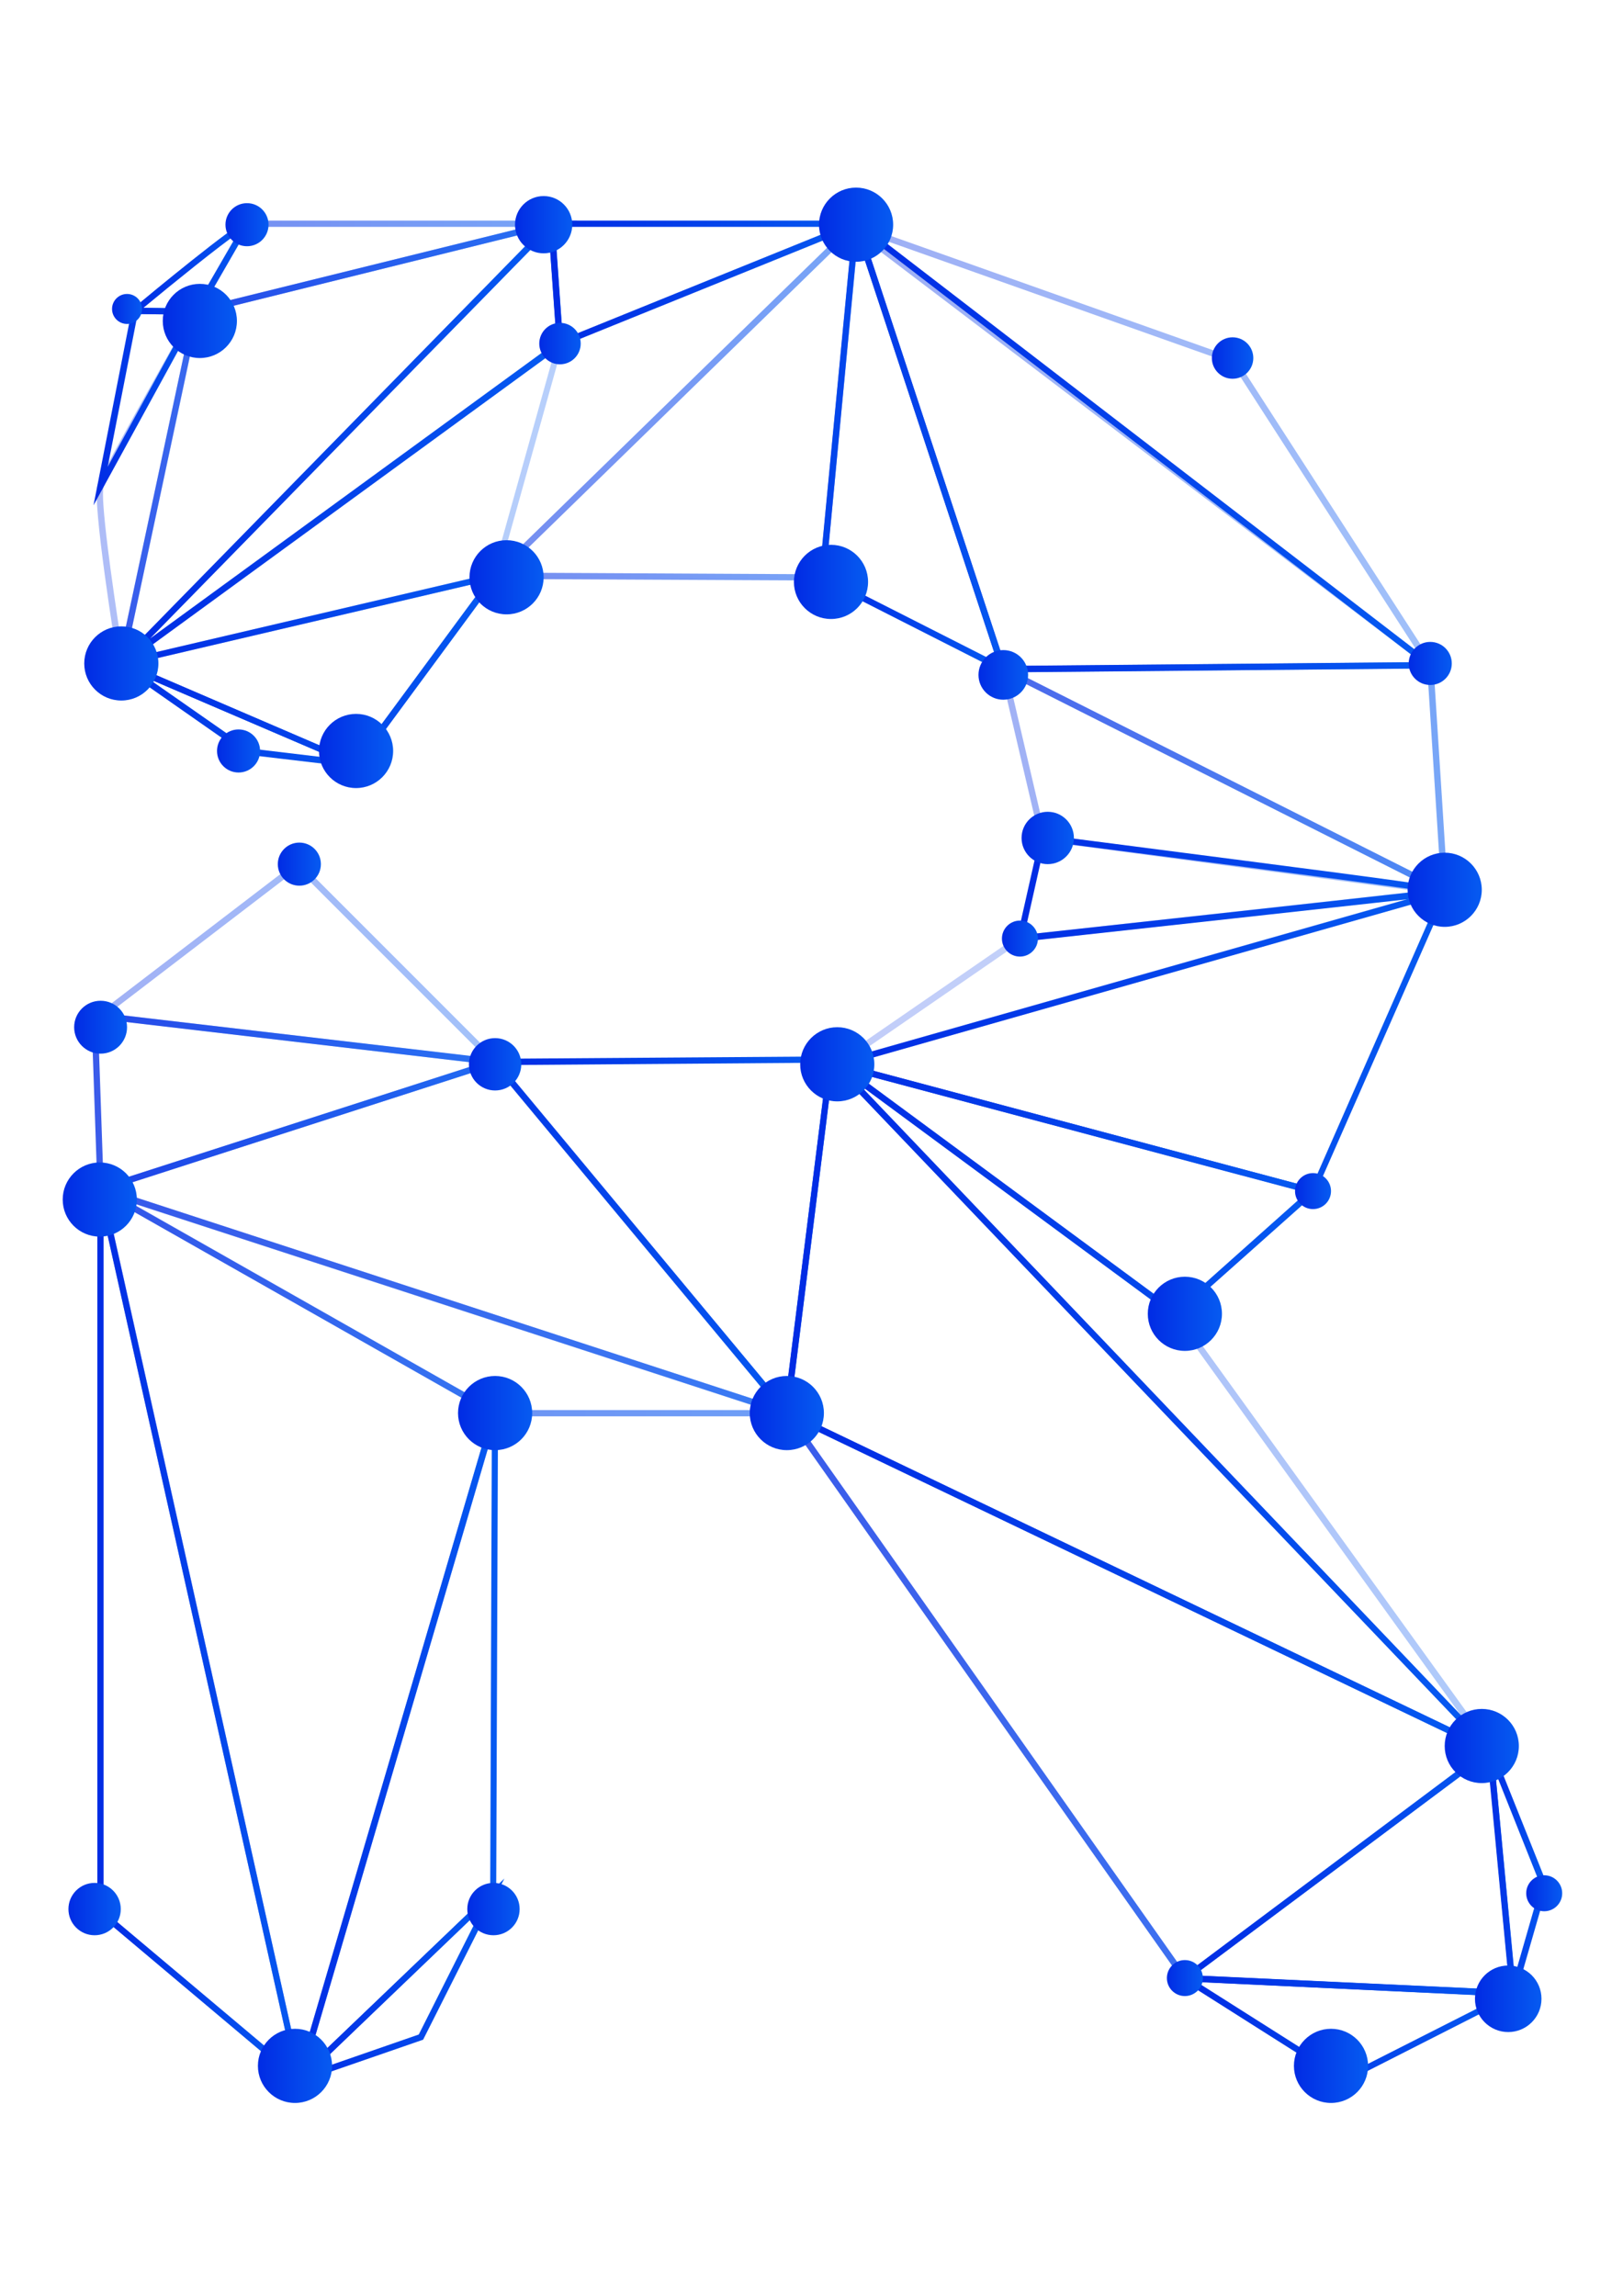 <svg xmlns="http://www.w3.org/2000/svg" xmlns:xlink="http://www.w3.org/1999/xlink" version="1.1" id="Layer_1" x="0px" y="0px" viewBox="0 0 595.3 841.9" style="enable-background:new 0 0 595.3 841.9;" xml:space="preserve"> <style type="text/css"> .st0{fill:url(#SVGID_1_);} .st1{opacity:0.29;} .st2{fill:url(#SVGID_2_);} .st3{opacity:0.69;} .st4{fill:url(#SVGID_3_);} .st5{opacity:0.54;} .st6{fill:url(#SVGID_4_);} .st7{fill:url(#SVGID_5_);} .st8{fill:url(#SVGID_6_);} .st9{opacity:0.32;} .st10{fill:url(#SVGID_7_);} .st11{fill:url(#SVGID_8_);} .st12{fill:url(#SVGID_9_);} .st13{fill:url(#SVGID_10_);} .st14{fill:url(#SVGID_11_);} .st15{fill:url(#SVGID_12_);} .st16{fill:url(#SVGID_13_);} .st17{opacity:0.38;} .st18{fill:url(#SVGID_14_);} .st19{fill:url(#SVGID_15_);} .st20{fill:url(#SVGID_16_);} .st21{fill:url(#SVGID_17_);} .st22{fill:url(#SVGID_18_);} .st23{opacity:0.5;} .st24{fill:url(#SVGID_19_);} .st25{opacity:0.58;} .st26{fill:url(#SVGID_20_);} .st27{fill:url(#SVGID_21_);} .st28{fill:url(#SVGID_22_);} .st29{fill:url(#SVGID_23_);} .st30{opacity:0.37;} .st31{fill:url(#SVGID_24_);} .st32{opacity:0.24;} .st33{fill:url(#SVGID_25_);} .st34{fill:url(#SVGID_26_);} .st35{opacity:0.77;} .st36{fill:url(#SVGID_27_);} .st37{fill:url(#SVGID_28_);} .st38{fill:url(#SVGID_29_);} .st39{fill:url(#SVGID_30_);} .st40{fill:url(#SVGID_31_);} .st41{fill:url(#SVGID_32_);} .st42{fill:url(#SVGID_33_);} .st43{fill:url(#SVGID_34_);} .st44{fill:url(#SVGID_35_);} .st45{fill:url(#SVGID_36_);} .st46{fill:url(#SVGID_37_);} .st47{fill:url(#SVGID_38_);} .st48{fill:url(#SVGID_39_);} .st49{fill:url(#SVGID_40_);} .st50{fill:url(#SVGID_41_);} .st51{fill:url(#SVGID_42_);} .st52{fill:url(#SVGID_43_);} .st53{fill:url(#SVGID_44_);} .st54{fill:url(#SVGID_45_);} .st55{fill:url(#SVGID_46_);} .st56{fill:url(#SVGID_47_);} .st57{fill:url(#SVGID_48_);} .st58{fill:url(#SVGID_49_);} .st59{fill:url(#SVGID_50_);} .st60{fill:url(#SVGID_51_);} .st61{fill:url(#SVGID_52_);} .st62{fill:url(#SVGID_53_);} .st63{fill:url(#SVGID_54_);} .st64{fill:url(#SVGID_55_);} .st65{fill:url(#SVGID_56_);} .st66{fill:url(#SVGID_57_);} .st67{fill:url(#SVGID_58_);} .st68{fill:url(#SVGID_59_);} .st69{fill:url(#SVGID_60_);} .st70{fill:url(#SVGID_61_);} .st71{fill:url(#SVGID_62_);} .st72{fill:url(#SVGID_63_);} .st73{fill:url(#SVGID_64_);} .st74{fill:url(#SVGID_65_);} .st75{fill:url(#SVGID_66_);} .st76{fill:url(#SVGID_67_);} .st77{fill:url(#SVGID_68_);} .st78{fill:url(#SVGID_69_);} </style> <g> <g> <g> <linearGradient id="SVGID_1_" gradientUnits="userSpaceOnUse" x1="43.663" y1="161.828" x2="206.556" y2="161.828"> <stop offset="0" style="stop-color:#012BE4"></stop> <stop offset="1" style="stop-color:#065BF1"></stop> </linearGradient> <path class="st0" d="M45.2,244.2l-1.5-1.7L203.3,79.4l3.3,47.2L206,127L45.2,244.2z M201.3,84.7L55,234.2l149.2-108.8L201.3,84.7 z"></path> </g> <g class="st1"> <linearGradient id="SVGID_2_" gradientUnits="userSpaceOnUse" x1="39.22" y1="184.436" x2="207.363" y2="184.436"> <stop offset="0" style="stop-color:#012BE4"></stop> <stop offset="1" style="stop-color:#065BF1"></stop> </linearGradient> <path class="st2" d="M39.2,245.7l168.1-122.6l-24.9,89L39.2,245.7z M203.4,128.9l-153.6,112l130.9-30.7L203.4,128.9z"></path> </g> <g class="st3"> <linearGradient id="SVGID_3_" gradientUnits="userSpaceOnUse" x1="42.534" y1="163.455" x2="205.957" y2="163.455"> <stop offset="0" style="stop-color:#012BE4"></stop> <stop offset="1" style="stop-color:#065BF1"></stop> </linearGradient> <path class="st4" d="M42.5,246.9L71,113.4L206,80L42.5,246.9z M72.9,115.3L46.4,239.7L198.7,84.1L72.9,115.3z"></path> </g> <g class="st5"> <linearGradient id="SVGID_4_" gradientUnits="userSpaceOnUse" x1="69.623" y1="98.49" x2="211.738" y2="98.49"> <stop offset="0" style="stop-color:#012BE4"></stop> <stop offset="1" style="stop-color:#065BF1"></stop> </linearGradient> <path class="st6" d="M69.6,116.1l20.3-35.2h121.8L69.6,116.1z M91.3,83.2l-16.9,29.3l118.6-29.3H91.3z"></path> </g> <g> <linearGradient id="SVGID_5_" gradientUnits="userSpaceOnUse" x1="34.337" y1="149.029" x2="73.896" y2="149.029"> <stop offset="0" style="stop-color:#012BE4"></stop> <stop offset="1" style="stop-color:#065BF1"></stop> </linearGradient> <path class="st7" d="M34.3,185.3l14.2-72.5l25.3,0.4L34.3,185.3z M50.5,115.1l-11,56.1L70,115.4L50.5,115.1z"></path> </g> <g> <linearGradient id="SVGID_6_" gradientUnits="userSpaceOnUse" x1="46.394" y1="97.875" x2="92.941" y2="97.875"> <stop offset="0" style="stop-color:#012BE4"></stop> <stop offset="1" style="stop-color:#065BF1"></stop> </linearGradient> <path class="st8" d="M72.6,115.5l-26.2-0.4l2.4-2c6.2-5.2,37.6-31.1,41.5-32.1l2.6-0.7L72.6,115.5z M52.6,112.9l18.7,0.3 l16.1-27.8C80.2,90.4,64.2,103.3,52.6,112.9z"></path> </g> <g class="st9"> <linearGradient id="SVGID_7_" gradientUnits="userSpaceOnUse" x1="35.496" y1="178.421" x2="74.64" y2="178.421"> <stop offset="0" style="stop-color:#012BE4"></stop> <stop offset="1" style="stop-color:#065BF1"></stop> </linearGradient> <path class="st10" d="M44.3,249.5l-1-6.1c-1-6.1-9.6-59.7-7.5-65.6c2-5.8,33.8-61.7,35.2-64.1l3.7-6.4L44.3,249.5z M69.3,121.4 c-8.7,15.3-29.8,52.8-31.3,57.2c-1.3,3.7,3,35,6.7,58.4L69.3,121.4z"></path> </g> <g> <linearGradient id="SVGID_8_" gradientUnits="userSpaceOnUse" x1="34.64" y1="260.105" x2="138.321" y2="260.105"> <stop offset="0" style="stop-color:#012BE4"></stop> <stop offset="1" style="stop-color:#065BF1"></stop> </linearGradient> <path class="st11" d="M138.3,282.4l-48.2-5.7l-55.5-38.8L138.3,282.4z M91,274.4l31.8,3.8l-68.5-29.4L91,274.4z"></path> </g> <g> <linearGradient id="SVGID_9_" gradientUnits="userSpaceOnUse" x1="201.072" y1="104.3" x2="319.925" y2="104.3"> <stop offset="0" style="stop-color:#012BE4"></stop> <stop offset="1" style="stop-color:#065BF1"></stop> </linearGradient> <path class="st12" d="M204.3,127.7l-3.3-46.8h118.9L204.3,127.7z M203.5,83.2l2.9,41.2l101.7-41.2H203.5z"></path> </g> <g> <linearGradient id="SVGID_10_" gradientUnits="userSpaceOnUse" x1="311.754" y1="162.71" x2="527.892" y2="162.71"> <stop offset="0" style="stop-color:#012BE4"></stop> <stop offset="1" style="stop-color:#065BF1"></stop> </linearGradient> <path class="st13" d="M367.1,246.6l-0.3-0.8L311.8,78.9l216.1,166.2L367.1,246.6z M316.3,85.2l52.5,159l152.4-1.4L316.3,85.2z"></path> </g> <g> <linearGradient id="SVGID_11_" gradientUnits="userSpaceOnUse" x1="300.439" y1="162.092" x2="369.945" y2="162.092"> <stop offset="0" style="stop-color:#012BE4"></stop> <stop offset="1" style="stop-color:#065BF1"></stop> </linearGradient> <path class="st14" d="M369.9,247.7l-69.5-35.3l13-135.9L369.9,247.7z M302.9,211.1l63.1,32L314.6,87.6L302.9,211.1z"></path> </g> <g class="st5"> <linearGradient id="SVGID_12_" gradientUnits="userSpaceOnUse" x1="178.764" y1="145.975" x2="315.461" y2="145.975"> <stop offset="0" style="stop-color:#012BE4"></stop> <stop offset="1" style="stop-color:#065BF1"></stop> </linearGradient> <path class="st15" d="M302.7,212.9l-123.9-0.6L315.5,79L302.7,212.9z M184.4,210l116.2,0.6l12-125.5L184.4,210z"></path> </g> <g> <linearGradient id="SVGID_13_" gradientUnits="userSpaceOnUse" x1="40.823" y1="245.531" x2="184.357" y2="245.531"> <stop offset="0" style="stop-color:#012BE4"></stop> <stop offset="1" style="stop-color:#065BF1"></stop> </linearGradient> <path class="st16" d="M131,281.7L40.8,243l143.5-33.6L131,281.7z M48.1,243.6l82,35.3l48.6-65.9L48.1,243.6z"></path> </g> <g class="st17"> <linearGradient id="SVGID_14_" gradientUnits="userSpaceOnUse" x1="305.343" y1="163.842" x2="529.06" y2="163.842"> <stop offset="0" style="stop-color:#012BE4"></stop> <stop offset="1" style="stop-color:#065BF1"></stop> </linearGradient> <path class="st18" d="M529.1,248.8L305.3,78.9l148,52.5l0.2,0.3L529.1,248.8z M318.5,86L520,239.1l-68.2-105.8L318.5,86z"></path> </g> <g> <linearGradient id="SVGID_15_" gradientUnits="userSpaceOnUse" x1="302.805" y1="381.681" x2="531.932" y2="381.681"> <stop offset="0" style="stop-color:#012BE4"></stop> <stop offset="1" style="stop-color:#065BF1"></stop> </linearGradient> <path class="st19" d="M482.2,438.2l-179.4-47.8l229.1-65.1L482.2,438.2z M311.5,390.3l169.5,45.2l46.9-106.7L311.5,390.3z"></path> </g> <g class="st5"> <linearGradient id="SVGID_16_" gradientUnits="userSpaceOnUse" x1="363.229" y1="285.843" x2="531.171" y2="285.843"> <stop offset="0" style="stop-color:#012BE4"></stop> <stop offset="1" style="stop-color:#065BF1"></stop> </linearGradient> <path class="st20" d="M531.2,328.9l-167.9-84.6l162.4-1.5L531.2,328.9z M372.7,246.5L528.6,325l-5.1-79.9L372.7,246.5z"></path> </g> <g> <linearGradient id="SVGID_17_" gradientUnits="userSpaceOnUse" x1="301.579" y1="435.455" x2="483.949" y2="435.455"> <stop offset="0" style="stop-color:#012BE4"></stop> <stop offset="1" style="stop-color:#065BF1"></stop> </linearGradient> <path class="st21" d="M431.2,483.3l-129.6-95.6l182.4,48.6L431.2,483.3z M312.7,393l118.4,87.3l48.2-43L312.7,393z"></path> </g> <g> <linearGradient id="SVGID_18_" gradientUnits="userSpaceOnUse" x1="179.14" y1="454.207" x2="306.106" y2="454.207"> <stop offset="0" style="stop-color:#012BE4"></stop> <stop offset="1" style="stop-color:#065BF1"></stop> </linearGradient> <path class="st22" d="M289.4,521L179.1,388.3l127-0.9L289.4,521z M184,390.6l103.8,124.8l15.7-125.7L184,390.6z"></path> </g> <g class="st23"> <linearGradient id="SVGID_19_" gradientUnits="userSpaceOnUse" x1="33.165" y1="454.337" x2="292.009" y2="454.337"> <stop offset="0" style="stop-color:#012BE4"></stop> <stop offset="1" style="stop-color:#065BF1"></stop> </linearGradient> <path class="st24" d="M292,520.5L33.2,436.1l148.8-48l0.5,0.6L292,520.5z M40.6,436.1l244.5,79.8l-104-125.1L40.6,436.1z"></path> </g> <g class="st25"> <linearGradient id="SVGID_20_" gradientUnits="userSpaceOnUse" x1="26.394" y1="475.416" x2="295.811" y2="475.416"> <stop offset="0" style="stop-color:#012BE4"></stop> <stop offset="1" style="stop-color:#065BF1"></stop> </linearGradient> <path class="st26" d="M295.8,519.4H181.3l-0.3-0.2L26.4,431.5L295.8,519.4z M181.9,517.1h99.4l-234-76.3L181.9,517.1z"></path> </g> <g> <linearGradient id="SVGID_21_" gradientUnits="userSpaceOnUse" x1="287.335" y1="515.811" x2="551.711" y2="515.811"> <stop offset="0" style="stop-color:#012BE4"></stop> <stop offset="1" style="stop-color:#065BF1"></stop> </linearGradient> <path class="st27" d="M551.7,645.6L287.3,518.9L304,386l1.7,1.8L551.7,645.6z M289.8,517.5l251.5,120.5L305.6,391.1L289.8,517.5z "></path> </g> <g class="st9"> <linearGradient id="SVGID_22_" gradientUnits="userSpaceOnUse" x1="303.971" y1="515.141" x2="547.471" y2="515.141"> <stop offset="0" style="stop-color:#012BE4"></stop> <stop offset="1" style="stop-color:#065BF1"></stop> </linearGradient> <path class="st28" d="M545.7,642.6L304,389.4l1.5-1.7L432,481l0.1,0.1l115.4,160L545.7,642.6z M314.8,397.4l221,231.6 L430.3,482.6L314.8,397.4z"></path> </g> <g> <linearGradient id="SVGID_23_" gradientUnits="userSpaceOnUse" x1="372.673" y1="325.734" x2="531.13" y2="325.734"> <stop offset="0" style="stop-color:#012BE4"></stop> <stop offset="1" style="stop-color:#065BF1"></stop> </linearGradient> <path class="st29" d="M372.7,345.5l8.9-39.5l1,0.1c0,0,36.9,4.7,73.7,9.5c54.9,7.1,69.5,9.1,73.4,10.3c0,0,0,0,0,0v0 c1.4,0.4,1.4,0.7,1.4,1.1l0,1l-1.1,0.2c-3.9,0.6-149.6,16.5-155.8,17.2L372.7,345.5z M383.4,308.5l-7.7,34.3 c14.1-1.5,117.2-12.8,146.4-16.1C497.3,323.1,417.9,312.9,383.4,308.5z"></path> </g> <g class="st30"> <linearGradient id="SVGID_24_" gradientUnits="userSpaceOnUse" x1="366.296" y1="286.138" x2="536.509" y2="286.138"> <stop offset="0" style="stop-color:#012BE4"></stop> <stop offset="1" style="stop-color:#065BF1"></stop> </linearGradient> <path class="st31" d="M536.5,329l-155-20.7l-15.2-65L536.5,329z M383.4,306.2l139.9,18.7l-153.6-77.4L383.4,306.2z"></path> </g> <g class="st32"> <linearGradient id="SVGID_25_" gradientUnits="userSpaceOnUse" x1="300.724" y1="359.576" x2="530.21" y2="359.576"> <stop offset="0" style="stop-color:#012BE4"></stop> <stop offset="1" style="stop-color:#065BF1"></stop> </linearGradient> <path class="st33" d="M300.7,393.3l73-50.3l0.3,0l155.7-17.2l0.4,2.2L300.7,393.3z M374.6,345.3l-61,42l202.8-57.7L374.6,345.3z"></path> </g> <g class="st5"> <linearGradient id="SVGID_26_" gradientUnits="userSpaceOnUse" x1="35.206" y1="600.449" x2="182.975" y2="600.449"> <stop offset="0" style="stop-color:#012BE4"></stop> <stop offset="1" style="stop-color:#065BF1"></stop> </linearGradient> <path class="st34" d="M109.6,767.1L35.2,433.8L183,517.7l-0.3,0.9L109.6,767.1z M38.6,438.4l71.3,319.5l70.3-239.1L38.6,438.4z"></path> </g> <g class="st35"> <linearGradient id="SVGID_27_" gradientUnits="userSpaceOnUse" x1="285.098" y1="621.165" x2="548.749" y2="621.165"> <stop offset="0" style="stop-color:#012BE4"></stop> <stop offset="1" style="stop-color:#065BF1"></stop> </linearGradient> <path class="st36" d="M434.3,727.1l-0.7-1L285.1,515.3l4,1.9l259.7,124.4L434.3,727.1z M292.1,521.2l142.8,202.7L544.3,642 L292.1,521.2z"></path> </g> <g class="st35"> <linearGradient id="SVGID_28_" gradientUnits="userSpaceOnUse" x1="33.538" y1="404.336" x2="186.962" y2="404.336"> <stop offset="0" style="stop-color:#012BE4"></stop> <stop offset="1" style="stop-color:#065BF1"></stop> </linearGradient> <path class="st37" d="M35.8,437.7L33.5,371L187,388.9L35.8,437.7z M35.9,373.6l2.1,60.9L176.2,390L35.9,373.6z"></path> </g> <g> <linearGradient id="SVGID_29_" gradientUnits="userSpaceOnUse" x1="431.345" y1="685.977" x2="556.265" y2="685.977"> <stop offset="0" style="stop-color:#012BE4"></stop> <stop offset="1" style="stop-color:#065BF1"></stop> </linearGradient> <path class="st38" d="M556.3,732.3l-124.9-5.8l116.1-86.8L556.3,732.3z M437.9,724.4l115.9,5.4l-8.1-85.9L437.9,724.4z"></path> </g> <g> <linearGradient id="SVGID_30_" gradientUnits="userSpaceOnUse" x1="430.319" y1="743.94" x2="559.395" y2="743.94"> <stop offset="0" style="stop-color:#012BE4"></stop> <stop offset="1" style="stop-color:#065BF1"></stop> </linearGradient> <path class="st39" d="M493.1,763.8l-0.6-0.3l-62.2-39.4l129.1,6L493.1,763.8z M438.9,726.8l54.3,34.4l57.4-29.1L438.9,726.8z"></path> </g> <g> <linearGradient id="SVGID_31_" gradientUnits="userSpaceOnUse" x1="544.644" y1="685.603" x2="567.639" y2="685.603"> <stop offset="0" style="stop-color:#012BE4"></stop> <stop offset="1" style="stop-color:#065BF1"></stop> </linearGradient> <path class="st40" d="M554.4,737.2L544.6,634l23,57.4L554.4,737.2z M548.4,649.6l7.1,75.3l9.6-33.4L548.4,649.6z"></path> </g> <g class="st30"> <linearGradient id="SVGID_32_" gradientUnits="userSpaceOnUse" x1="33.941" y1="353.307" x2="184.731" y2="353.307"> <stop offset="0" style="stop-color:#012BE4"></stop> <stop offset="1" style="stop-color:#065BF1"></stop> </linearGradient> <path class="st41" d="M184.7,391L33.9,373.3l75.4-57.7L184.7,391z M39.8,371.7l138.6,16.3l-69.3-69.3L39.8,371.7z"></path> </g> <g> <linearGradient id="SVGID_33_" gradientUnits="userSpaceOnUse" x1="35.743" y1="595.616" x2="111.63" y2="595.616"> <stop offset="0" style="stop-color:#012BE4"></stop> <stop offset="1" style="stop-color:#065BF1"></stop> </linearGradient> <path class="st42" d="M111.6,765.6l-75.9-63.9v-276L111.6,765.6z M38,700.6l69.9,58.8L38,446.5V700.6z"></path> </g> <g> <linearGradient id="SVGID_34_" gradientUnits="userSpaceOnUse" x1="105.165" y1="727.083" x2="185.005" y2="727.083"> <stop offset="0" style="stop-color:#012BE4"></stop> <stop offset="1" style="stop-color:#065BF1"></stop> </linearGradient> <path class="st43" d="M105.2,765.3l79.8-76.4l-29.8,59.1L105.2,765.3z M176.9,699.8l-62.5,59.9l39.2-13.6L176.9,699.8z"></path> </g> <g> <linearGradient id="SVGID_35_" gradientUnits="userSpaceOnUse" x1="107.446" y1="638.208" x2="182.794" y2="638.208"> <stop offset="0" style="stop-color:#012BE4"></stop> <stop offset="1" style="stop-color:#065BF1"></stop> </linearGradient> <path class="st44" d="M107.4,766.3l75.3-256.2l-0.7,184.7l-0.4,0.3L107.4,766.3z M180.4,526.3l-68.3,232.4l67.7-64.8L180.4,526.3 z"></path> </g> </g> <g> <linearGradient id="SVGID_36_" gradientUnits="userSpaceOnUse" x1="188.913" y1="82.424" x2="209.913" y2="82.424"> <stop offset="0" style="stop-color:#012BE4"></stop> <stop offset="1" style="stop-color:#065BF1"></stop> </linearGradient> <circle class="st45" cx="199.4" cy="82.4" r="10.5"></circle> <linearGradient id="SVGID_37_" gradientUnits="userSpaceOnUse" x1="116.954" y1="275.427" x2="144.193" y2="275.427"> <stop offset="0" style="stop-color:#012BE4"></stop> <stop offset="1" style="stop-color:#065BF1"></stop> </linearGradient> <circle class="st46" cx="130.6" cy="275.4" r="13.6"></circle> <linearGradient id="SVGID_38_" gradientUnits="userSpaceOnUse" x1="79.646" y1="275.427" x2="95.412" y2="275.427"> <stop offset="0" style="stop-color:#012BE4"></stop> <stop offset="1" style="stop-color:#065BF1"></stop> </linearGradient> <circle class="st47" cx="87.5" cy="275.4" r="7.9"></circle> <linearGradient id="SVGID_39_" gradientUnits="userSpaceOnUse" x1="101.883" y1="316.883" x2="117.65" y2="316.883"> <stop offset="0" style="stop-color:#012BE4"></stop> <stop offset="1" style="stop-color:#065BF1"></stop> </linearGradient> <circle class="st48" cx="109.8" cy="316.9" r="7.9"></circle> <linearGradient id="SVGID_40_" gradientUnits="userSpaceOnUse" x1="82.706" y1="82.424" x2="98.473" y2="82.424"> <stop offset="0" style="stop-color:#012BE4"></stop> <stop offset="1" style="stop-color:#065BF1"></stop> </linearGradient> <circle class="st49" cx="90.6" cy="82.4" r="7.9"></circle> <linearGradient id="SVGID_41_" gradientUnits="userSpaceOnUse" x1="41.158" y1="113.292" x2="52.109" y2="113.292"> <stop offset="0" style="stop-color:#012BE4"></stop> <stop offset="1" style="stop-color:#065BF1"></stop> </linearGradient> <circle class="st50" cx="46.6" cy="113.3" r="5.5"></circle> <linearGradient id="SVGID_42_" gradientUnits="userSpaceOnUse" x1="30.865" y1="243.304" x2="58.105" y2="243.304"> <stop offset="0" style="stop-color:#012BE4"></stop> <stop offset="1" style="stop-color:#065BF1"></stop> </linearGradient> <circle class="st51" cx="44.5" cy="243.3" r="13.6"></circle> <linearGradient id="SVGID_43_" gradientUnits="userSpaceOnUse" x1="59.709" y1="117.665" x2="86.949" y2="117.665"> <stop offset="0" style="stop-color:#012BE4"></stop> <stop offset="1" style="stop-color:#065BF1"></stop> </linearGradient> <circle class="st52" cx="73.3" cy="117.7" r="13.6"></circle> <linearGradient id="SVGID_44_" gradientUnits="userSpaceOnUse" x1="300.4" y1="82.424" x2="327.639" y2="82.424"> <stop offset="0" style="stop-color:#012BE4"></stop> <stop offset="1" style="stop-color:#065BF1"></stop> </linearGradient> <circle class="st53" cx="314" cy="82.4" r="13.6"></circle> <linearGradient id="SVGID_45_" gradientUnits="userSpaceOnUse" x1="358.892" y1="247.495" x2="377.065" y2="247.495"> <stop offset="0" style="stop-color:#012BE4"></stop> <stop offset="1" style="stop-color:#065BF1"></stop> </linearGradient> <circle class="st54" cx="368" cy="247.5" r="9.1"></circle> <linearGradient id="SVGID_46_" gradientUnits="userSpaceOnUse" x1="516.649" y1="243.304" x2="532.455" y2="243.304"> <stop offset="0" style="stop-color:#012BE4"></stop> <stop offset="1" style="stop-color:#065BF1"></stop> </linearGradient> <circle class="st55" cx="524.6" cy="243.3" r="7.9"></circle> <linearGradient id="SVGID_47_" gradientUnits="userSpaceOnUse" x1="516.276" y1="326.327" x2="543.516" y2="326.327"> <stop offset="0" style="stop-color:#012BE4"></stop> <stop offset="1" style="stop-color:#065BF1"></stop> </linearGradient> <circle class="st56" cx="529.9" cy="326.3" r="13.6"></circle> <linearGradient id="SVGID_48_" gradientUnits="userSpaceOnUse" x1="474.548" y1="757.576" x2="501.788" y2="757.576"> <stop offset="0" style="stop-color:#012BE4"></stop> <stop offset="1" style="stop-color:#065BF1"></stop> </linearGradient> <circle class="st57" cx="488.2" cy="757.6" r="13.6"></circle> <linearGradient id="SVGID_49_" gradientUnits="userSpaceOnUse" x1="293.516" y1="390.308" x2="320.756" y2="390.308"> <stop offset="0" style="stop-color:#012BE4"></stop> <stop offset="1" style="stop-color:#065BF1"></stop> </linearGradient> <circle class="st58" cx="307.1" cy="390.3" r="13.6"></circle> <linearGradient id="SVGID_50_" gradientUnits="userSpaceOnUse" x1="529.896" y1="640.346" x2="557.136" y2="640.346"> <stop offset="0" style="stop-color:#012BE4"></stop> <stop offset="1" style="stop-color:#065BF1"></stop> </linearGradient> <circle class="st59" cx="543.5" cy="640.3" r="13.6"></circle> <linearGradient id="SVGID_51_" gradientUnits="userSpaceOnUse" x1="274.959" y1="518.21" x2="302.198" y2="518.21"> <stop offset="0" style="stop-color:#012BE4"></stop> <stop offset="1" style="stop-color:#065BF1"></stop> </linearGradient> <circle class="st60" cx="288.6" cy="518.2" r="13.6"></circle> <linearGradient id="SVGID_52_" gradientUnits="userSpaceOnUse" x1="167.994" y1="518.21" x2="195.234" y2="518.21"> <stop offset="0" style="stop-color:#012BE4"></stop> <stop offset="1" style="stop-color:#065BF1"></stop> </linearGradient> <circle class="st61" cx="181.6" cy="518.2" r="13.6"></circle> <linearGradient id="SVGID_53_" gradientUnits="userSpaceOnUse" x1="171.33" y1="700.064" x2="190.591" y2="700.064"> <stop offset="0" style="stop-color:#012BE4"></stop> <stop offset="1" style="stop-color:#065BF1"></stop> </linearGradient> <circle class="st62" cx="181" cy="700.1" r="9.6"></circle> <linearGradient id="SVGID_54_" gradientUnits="userSpaceOnUse" x1="25.101" y1="700.064" x2="44.362" y2="700.064"> <stop offset="0" style="stop-color:#012BE4"></stop> <stop offset="1" style="stop-color:#065BF1"></stop> </linearGradient> <circle class="st63" cx="34.7" cy="700.1" r="9.6"></circle> <linearGradient id="SVGID_55_" gradientUnits="userSpaceOnUse" x1="420.983" y1="481.793" x2="448.223" y2="481.793"> <stop offset="0" style="stop-color:#012BE4"></stop> <stop offset="1" style="stop-color:#065BF1"></stop> </linearGradient> <circle class="st64" cx="434.6" cy="481.8" r="13.6"></circle> <linearGradient id="SVGID_56_" gradientUnits="userSpaceOnUse" x1="541.031" y1="732.996" x2="565.446" y2="732.996"> <stop offset="0" style="stop-color:#012BE4"></stop> <stop offset="1" style="stop-color:#065BF1"></stop> </linearGradient> <circle class="st65" cx="553.2" cy="733" r="12.2"></circle> <linearGradient id="SVGID_57_" gradientUnits="userSpaceOnUse" x1="374.714" y1="307.252" x2="393.976" y2="307.252"> <stop offset="0" style="stop-color:#012BE4"></stop> <stop offset="1" style="stop-color:#065BF1"></stop> </linearGradient> <circle class="st66" cx="384.3" cy="307.3" r="9.6"></circle> <linearGradient id="SVGID_58_" gradientUnits="userSpaceOnUse" x1="367.572" y1="344.17" x2="380.724" y2="344.17"> <stop offset="0" style="stop-color:#012BE4"></stop> <stop offset="1" style="stop-color:#065BF1"></stop> </linearGradient> <circle class="st67" cx="374.1" cy="344.2" r="6.6"></circle> <linearGradient id="SVGID_59_" gradientUnits="userSpaceOnUse" x1="428.027" y1="725.432" x2="441.179" y2="725.432"> <stop offset="0" style="stop-color:#012BE4"></stop> <stop offset="1" style="stop-color:#065BF1"></stop> </linearGradient> <circle class="st68" cx="434.6" cy="725.4" r="6.6"></circle> <linearGradient id="SVGID_60_" gradientUnits="userSpaceOnUse" x1="559.848" y1="694.336" x2="573" y2="694.336"> <stop offset="0" style="stop-color:#012BE4"></stop> <stop offset="1" style="stop-color:#065BF1"></stop> </linearGradient> <circle class="st69" cx="566.4" cy="694.3" r="6.6"></circle> <linearGradient id="SVGID_61_" gradientUnits="userSpaceOnUse" x1="475.017" y1="436.801" x2="488.168" y2="436.801"> <stop offset="0" style="stop-color:#012BE4"></stop> <stop offset="1" style="stop-color:#065BF1"></stop> </linearGradient> <circle class="st70" cx="481.6" cy="436.8" r="6.6"></circle> <linearGradient id="SVGID_62_" gradientUnits="userSpaceOnUse" x1="444.444" y1="131.285" x2="459.674" y2="131.285"> <stop offset="0" style="stop-color:#012BE4"></stop> <stop offset="1" style="stop-color:#065BF1"></stop> </linearGradient> <circle class="st71" cx="452.1" cy="131.3" r="7.6"></circle> <linearGradient id="SVGID_63_" gradientUnits="userSpaceOnUse" x1="197.75" y1="126.033" x2="212.98" y2="126.033"> <stop offset="0" style="stop-color:#012BE4"></stop> <stop offset="1" style="stop-color:#065BF1"></stop> </linearGradient> <circle class="st72" cx="205.4" cy="126" r="7.6"></circle> <linearGradient id="SVGID_64_" gradientUnits="userSpaceOnUse" x1="291.182" y1="213.438" x2="318.422" y2="213.438"> <stop offset="0" style="stop-color:#012BE4"></stop> <stop offset="1" style="stop-color:#065BF1"></stop> </linearGradient> <circle class="st73" cx="304.8" cy="213.4" r="13.6"></circle> <linearGradient id="SVGID_65_" gradientUnits="userSpaceOnUse" x1="172.173" y1="211.748" x2="199.413" y2="211.748"> <stop offset="0" style="stop-color:#012BE4"></stop> <stop offset="1" style="stop-color:#065BF1"></stop> </linearGradient> <circle class="st74" cx="185.8" cy="211.7" r="13.6"></circle> <linearGradient id="SVGID_66_" gradientUnits="userSpaceOnUse" x1="171.984" y1="390.308" x2="191.245" y2="390.308"> <stop offset="0" style="stop-color:#012BE4"></stop> <stop offset="1" style="stop-color:#065BF1"></stop> </linearGradient> <circle class="st75" cx="181.6" cy="390.3" r="9.6"></circle> <linearGradient id="SVGID_67_" gradientUnits="userSpaceOnUse" x1="27.151" y1="376.688" x2="46.634" y2="376.688"> <stop offset="0" style="stop-color:#012BE4"></stop> <stop offset="1" style="stop-color:#065BF1"></stop> </linearGradient> <circle class="st76" cx="36.9" cy="376.7" r="9.7"></circle> <linearGradient id="SVGID_68_" gradientUnits="userSpaceOnUse" x1="23" y1="439.922" x2="50.24" y2="439.922"> <stop offset="0" style="stop-color:#012BE4"></stop> <stop offset="1" style="stop-color:#065BF1"></stop> </linearGradient> <circle class="st77" cx="36.6" cy="439.9" r="13.6"></circle> <linearGradient id="SVGID_69_" gradientUnits="userSpaceOnUse" x1="94.534" y1="757.576" x2="121.774" y2="757.576"> <stop offset="0" style="stop-color:#012BE4"></stop> <stop offset="1" style="stop-color:#065BF1"></stop> </linearGradient> <circle class="st78" cx="108.2" cy="757.6" r="13.6"></circle> </g> </g> </svg>